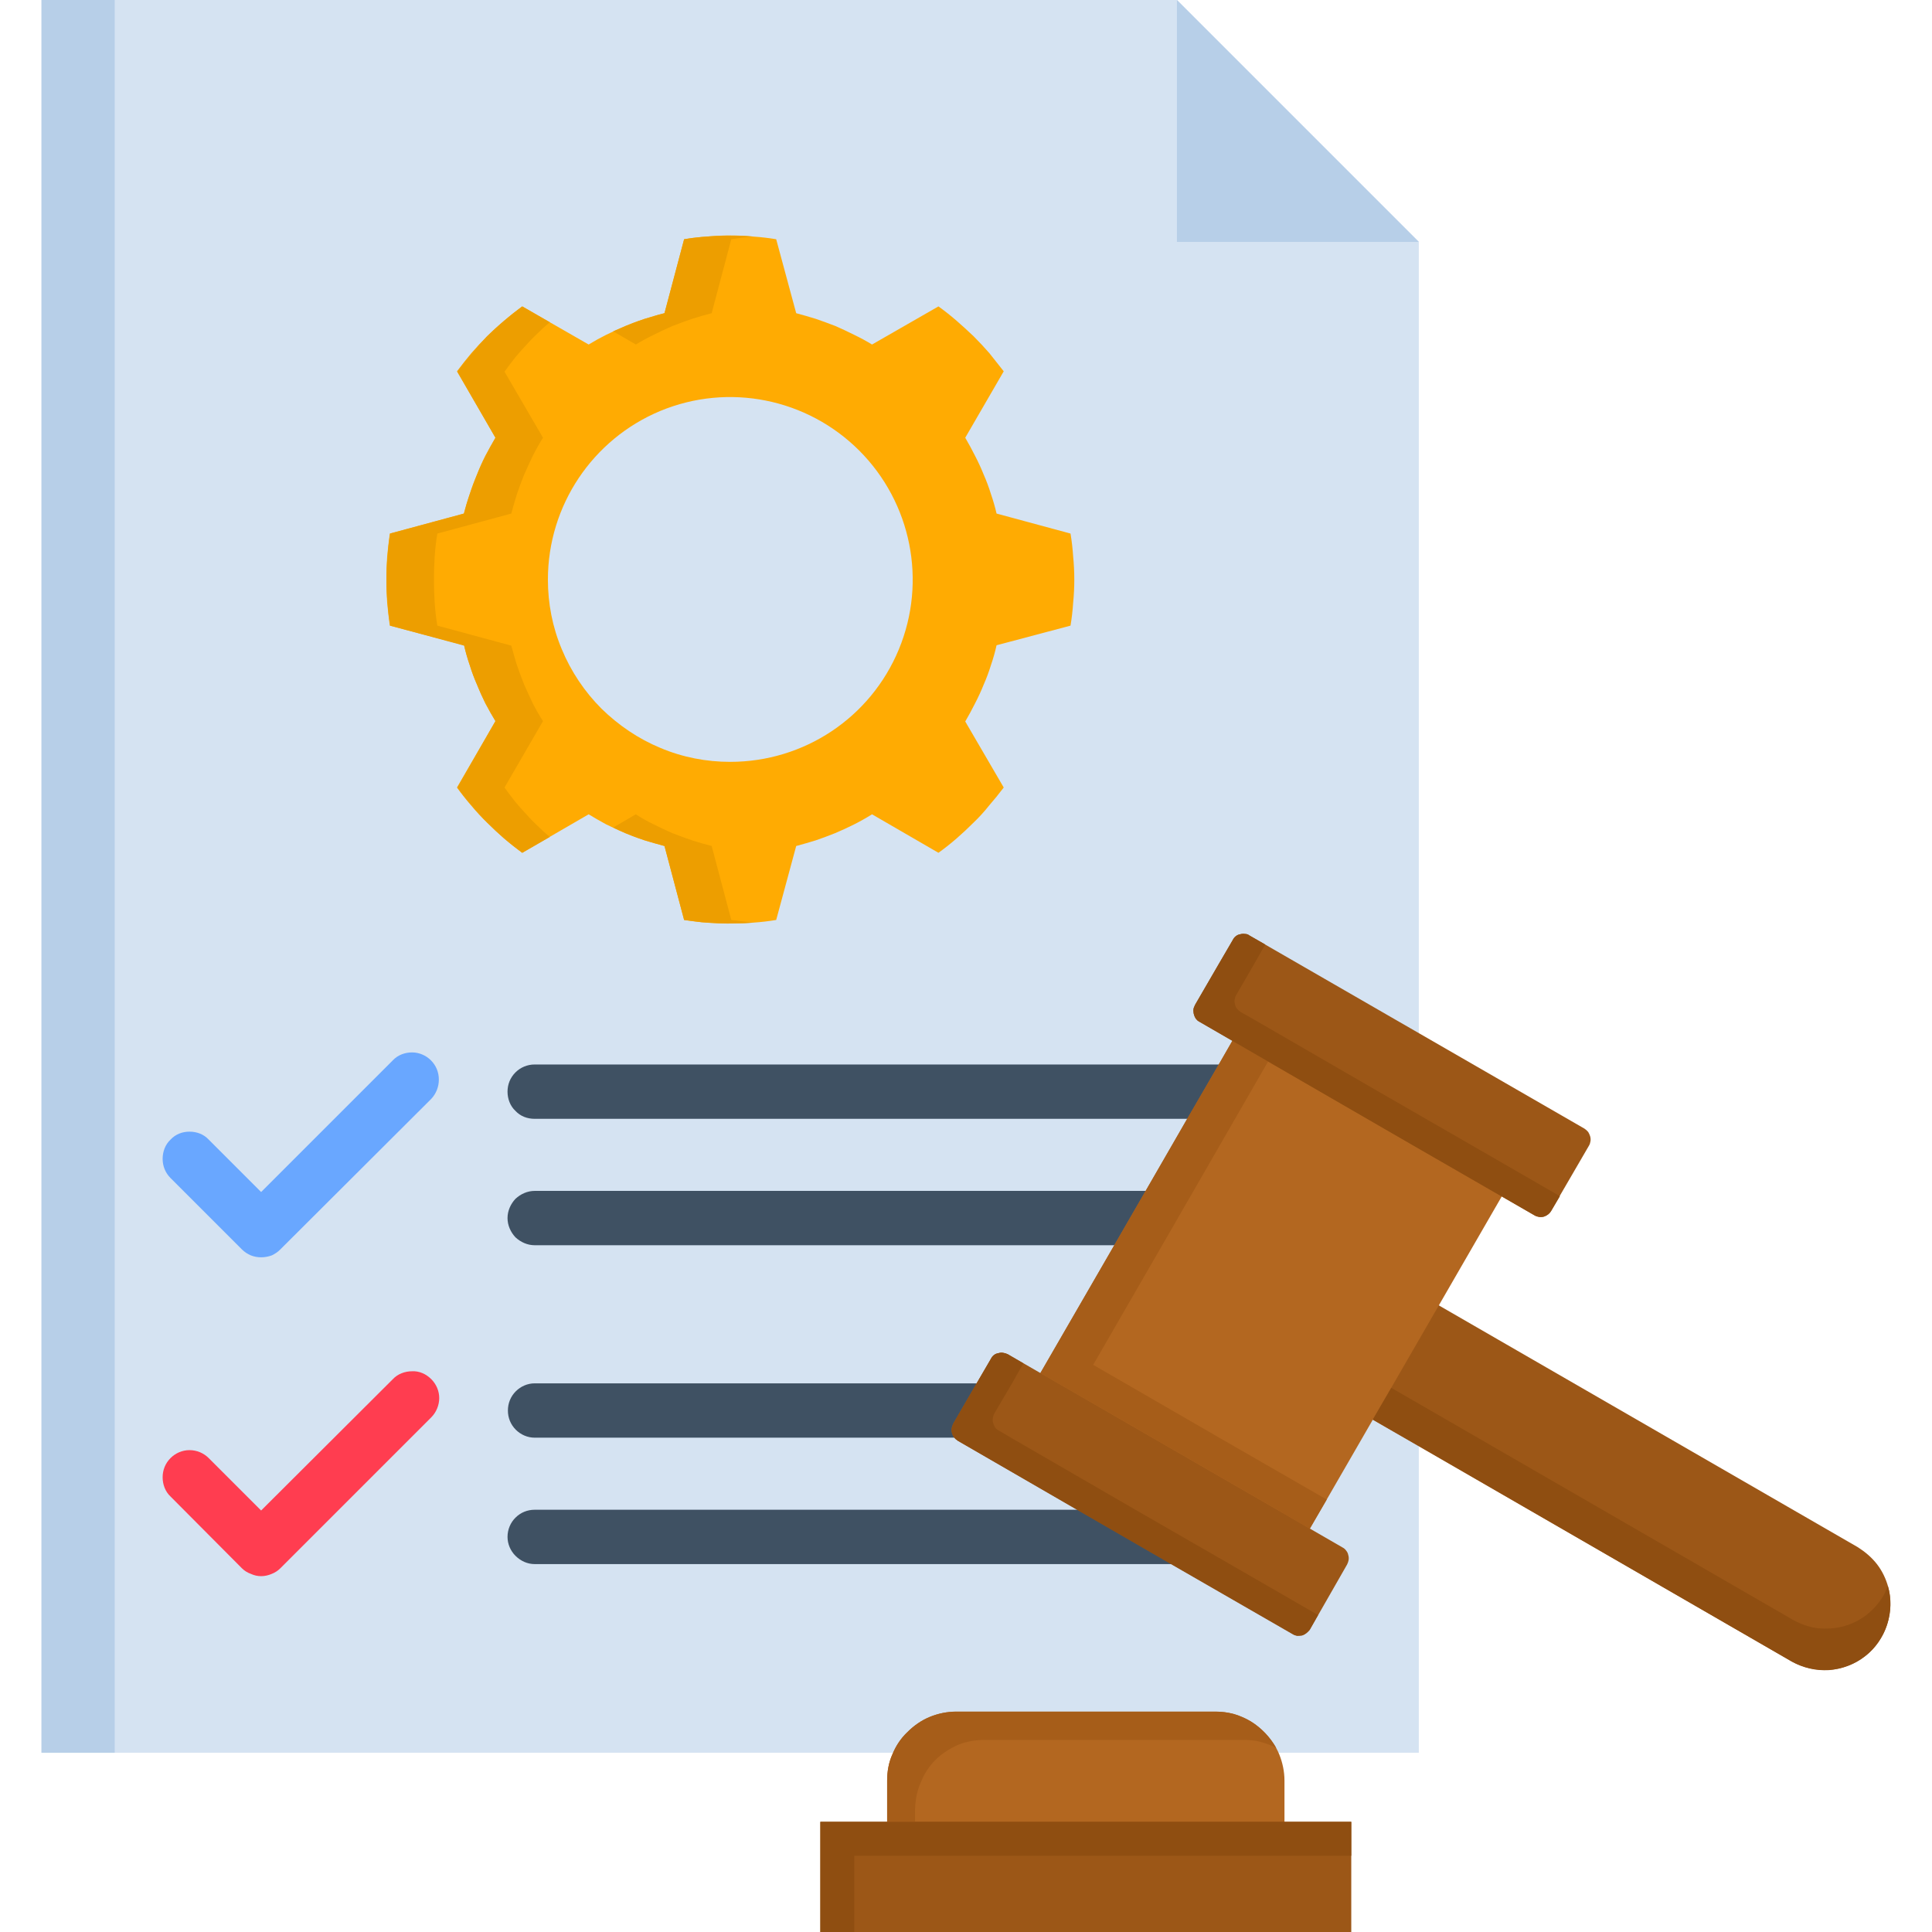 <svg version="1.2" xmlns="http://www.w3.org/2000/svg" viewBox="0 0 512 512" width="70" height="70">
	<title>regulation_18619584</title>
	<style>
		.s0 { fill: #d5e3f2 } 
		.s1 { fill: #b7cfe8 } 
		.s2 { fill: #ffab02 } 
		.s3 { fill: #69a7ff } 
		.s4 { fill: #ff3d50 } 
		.s5 { fill: #3f5163 } 
		.s6 { fill: #9c5717 } 
		.s7 { fill: #b36720 } 
		.s8 { fill: #ed9e00 } 
		.s9 { fill: #a65d19 } 
		.s10 { fill: #8f4e11 } 
	</style>
	<path fill-rule="evenodd" class="s0" d="m11 0h300.9l64.1 64.1v400.4h-365z"/>
	<path fill-rule="evenodd" class="s1" d="m311.9 0l64.1 64.1h-64.1z"/>
	<path fill-rule="evenodd" class="s2" d="m211 83q2.6 0.7 5.2 1.5 2.6 0.9 5.2 1.9 2.5 1.1 4.9 2.3 2.5 1.2 4.8 2.6l17.6-10.1q2.5 1.8 4.8 3.8 2.3 2 4.5 4.1 2.2 2.2 4.2 4.5 1.9 2.4 3.8 4.8l-10.2 17.6q1.4 2.4 2.6 4.8 1.3 2.5 2.3 5 1.1 2.5 1.9 5.1 0.9 2.6 1.5 5.2l19.6 5.3q0.5 3 0.7 6.1 0.3 3 0.3 6.1 0 3.1-0.3 6.1-0.2 3.1-0.7 6.1l-19.6 5.2q-0.6 2.7-1.5 5.3-0.8 2.6-1.9 5.1-1 2.5-2.3 5-1.2 2.4-2.6 4.8l10.2 17.5q-1.9 2.5-3.9 4.8-1.9 2.4-4.1 4.5-2.2 2.2-4.5 4.2-2.3 2-4.8 3.8l-17.6-10.2q-2.4 1.5-4.8 2.7-2.4 1.2-5 2.3-2.5 1-5.1 1.9-2.6 0.8-5.2 1.5l-5.3 19.6q-3 0.5-6 0.7-3.1 0.2-6.2 0.2-3 0-6.1-0.2-3-0.2-6.1-0.7l-5.2-19.6q-2.7-0.7-5.3-1.5-2.6-0.9-5.1-1.9-2.5-1.1-5-2.3-2.4-1.3-4.7-2.7l-17.6 10.2q-2.5-1.8-4.8-3.8-2.3-2-4.5-4.2-2.2-2.1-4.2-4.5-2-2.3-3.8-4.8l10.2-17.6q-1.4-2.3-2.7-4.7-1.2-2.5-2.2-5-1.1-2.5-1.9-5.1-0.9-2.6-1.5-5.3l-19.7-5.2q-0.4-3-0.7-6.1-0.2-3-0.2-6.1 0-3.1 0.2-6.1 0.3-3.1 0.7-6.1l19.6-5.3q0.7-2.6 1.6-5.2 0.8-2.6 1.9-5.1 1-2.6 2.2-5 1.3-2.4 2.7-4.8l-10.2-17.6q1.8-2.4 3.8-4.8 2-2.3 4.2-4.5 2.1-2.1 4.5-4.1 2.3-2 4.8-3.8l17.6 10.1q2.3-1.4 4.7-2.6 2.5-1.2 5-2.3 2.5-1 5.1-1.9 2.6-0.8 5.3-1.5l5.2-19.6q3-0.5 6.1-0.7 3.1-0.3 6.1-0.3 3.1 0 6.2 0.3 3 0.2 6 0.7z"/>
	<path fill-rule="evenodd" class="s0" d="m193.5 201.9c19.6 0 37.2-11.7 44.7-29.8 7.5-18.1 3.3-38.9-10.5-52.7-13.8-13.8-34.6-18-52.7-10.5-18 7.5-29.8 25.1-29.8 44.7 0 6.3 1.2 12.6 3.7 18.5 2.4 5.8 6 11.2 10.5 15.7 4.5 4.4 9.8 8 15.6 10.4 5.9 2.5 12.2 3.7 18.5 3.7z"/>
	<path class="s3" d="m104.1 281c1.3-1.4 3.2-2.1 5.1-2.1 1.9 0 3.7 0.8 5 2.1 1.4 1.4 2.1 3.2 2.1 5.1 0 1.9-0.7 3.7-2 5.1l-40 39.9q-1 1-2.3 1.6-1.4 0.5-2.8 0.5-1.4 0-2.7-0.5-1.4-0.6-2.4-1.6l-18.9-18.9c-1.4-1.4-2.1-3.2-2.1-5.1 0-1.9 0.7-3.8 2.1-5.1 1.3-1.4 3.1-2.1 5-2.1 2 0 3.8 0.7 5.1 2.1l13.9 13.9z"/>
	<path class="s4" d="m104.1 365.5c1.3-1.4 3.2-2.1 5.1-2.1 1.9-0.1 3.7 0.7 5.1 2.1 1.3 1.3 2.1 3.1 2.1 5 0 1.9-0.8 3.8-2.1 5.1l-40 40q-1 1-2.3 1.5-1.4 0.6-2.8 0.6-1.4 0-2.7-0.6-1.4-0.5-2.4-1.5l-18.9-19c-1.4-1.3-2.1-3.2-2.1-5.1 0-1.9 0.7-3.7 2.1-5.1 1.3-1.3 3.1-2.1 5-2.1 2 0 3.8 0.8 5.1 2.1l13.9 13.9z"/>
	<path class="s5" d="m141.7 296.5c-2 0-3.8-0.7-5.1-2.1-1.4-1.3-2.1-3.2-2.1-5.1 0-1.9 0.7-3.7 2.1-5.1 1.3-1.3 3.1-2.1 5.1-2.1h195.1c1.9 0 3.7 0.8 5.1 2.1 1.3 1.4 2.1 3.2 2.1 5.1 0 1.9-0.8 3.8-2.1 5.1-1.4 1.4-3.2 2.1-5.1 2.1zm0 118c-1.9 0-3.7-0.8-5.1-2.2-1.3-1.3-2.1-3.1-2.1-5 0-2 0.8-3.8 2.1-5.1 1.4-1.4 3.2-2.1 5.1-2.1h195.1c2 0 3.8 0.7 5.1 2.1 1.4 1.3 2.1 3.1 2.1 5.1 0 1.9-0.7 3.7-2.1 5-1.3 1.4-3.1 2.2-5.1 2.2zm0-33.5c-1.9 0-3.7-0.8-5-2.1-1.4-1.4-2.1-3.2-2.1-5.1 0-1.9 0.7-3.7 2.1-5.1 1.3-1.3 3.1-2.1 5-2.1h195.2c1.9 0 3.7 0.8 5.1 2.1 1.3 1.4 2.1 3.2 2.1 5.1 0 1.9-0.8 3.7-2.1 5.1-1.4 1.3-3.2 2.1-5.1 2.1zm0-51c-1.9 0-3.7-0.8-5.1-2.1-1.3-1.4-2.1-3.2-2.1-5.1 0-1.9 0.8-3.7 2.1-5.1 1.4-1.3 3.2-2.1 5.1-2.1h195.1c2 0 3.8 0.8 5.1 2.1 1.4 1.4 2.1 3.2 2.1 5.1 0 1.9-0.7 3.7-2.1 5.1-1.3 1.3-3.1 2.1-5.1 2.1z"/>
	<path fill-rule="evenodd" class="s6" d="m344.5 324.7l147.8 85.3c1.9 1.2 3.7 2.7 5.1 4.5 1.4 1.8 2.4 3.9 3 6.1 0.6 2.2 0.7 4.5 0.4 6.8-0.3 2.3-1 4.5-2.2 6.5-1.1 1.9-2.6 3.7-4.5 5.1-1.8 1.4-3.9 2.4-6.1 3-2.2 0.6-4.5 0.7-6.8 0.4-2.2-0.3-4.4-1-6.4-2.1l-147.8-85.3z"/>
	<path fill-rule="evenodd" class="s7" d="m333.2 264.4l71.4 41.2-64.1 111-71.4-41.3z"/>
	<path fill-rule="evenodd" class="s6" d="m331.1 247.9l88.8 51.2q0.6 0.4 1 0.9 0.3 0.5 0.5 1.1 0.2 0.7 0.1 1.3-0.1 0.7-0.4 1.2l-10 17.2q-0.3 0.6-0.8 1-0.5 0.4-1.1 0.6-0.7 0.2-1.3 0.1-0.7-0.1-1.2-0.4l-88.8-51.3q-0.6-0.3-1-0.8-0.4-0.6-0.5-1.2-0.2-0.6-0.1-1.3 0.1-0.6 0.4-1.2l10-17.2q0.3-0.6 0.8-1 0.5-0.4 1.1-0.5 0.7-0.2 1.3-0.1 0.7 0 1.2 0.4z"/>
	<path fill-rule="evenodd" class="s6" d="m267.1 358.9l88.7 51.2q0.6 0.3 1 0.9 0.4 0.5 0.5 1.1 0.2 0.6 0.1 1.3-0.1 0.6-0.4 1.2l-9.9 17.3q-0.4 0.5-0.9 0.9-0.5 0.4-1.1 0.6-0.7 0.1-1.3 0.1-0.7-0.1-1.2-0.5l-88.8-51.2q-0.5-0.3-0.9-0.8-0.4-0.5-0.6-1.2-0.2-0.6-0.1-1.3 0.1-0.6 0.4-1.2l10-17.2q0.3-0.6 0.8-1 0.5-0.4 1.2-0.5 0.6-0.2 1.2-0.1 0.7 0.1 1.3 0.4z"/>
	<path fill-rule="evenodd" class="s7" d="m235.1 490.3h105.3v-18.4c0-2.4-0.5-4.8-1.4-7-0.9-2.2-2.3-4.2-4-5.9-1.7-1.7-3.7-3.1-5.9-4-2.3-1-4.6-1.4-7-1.4h-68.7c-2.4 0-4.8 0.5-7 1.4-2.2 0.9-4.2 2.3-5.9 4-1.8 1.7-3.1 3.7-4 5.9-1 2.2-1.4 4.6-1.4 7z"/>
	<path class="s6" d="m217.4 482.8h140.7v29.2h-140.7z"/>
	<path class="s1" d="m11 0h19.4v464.5h-19.4z"/>
	<g>
		<path fill-rule="evenodd" class="s8" d="m188.6 83l5.2-19.6q3-0.5 6-0.7-2.3-0.2-4.7-0.2-2.3-0.1-4.6 0-2.3 0.1-4.6 0.3-2.3 0.2-4.6 0.6l-5.2 19.6q-1.8 0.4-3.5 1-1.8 0.5-3.5 1.1-1.7 0.6-3.3 1.3-1.7 0.7-3.3 1.4l6 3.5q2.3-1.4 4.8-2.6 2.4-1.2 4.9-2.3 2.6-1 5.2-1.9 2.5-0.8 5.2-1.5zm0 141.2q-2.7-0.7-5.2-1.5-2.6-0.9-5.2-1.9-2.5-1.1-4.9-2.3-2.5-1.2-4.8-2.7l-6 3.5q1.6 0.8 3.3 1.5 1.6 0.7 3.3 1.3 1.7 0.6 3.5 1.1 1.7 0.5 3.5 1l5.2 19.6q2.3 0.3 4.6 0.6 2.3 0.2 4.6 0.3 2.4 0.1 4.7 0 2.3 0 4.6-0.2-2.9-0.3-6-0.7zm-54.9-125.7q1.3-1.8 2.7-3.6 1.4-1.7 2.9-3.3 1.5-1.7 3.1-3.2 1.6-1.6 3.3-3l-7.3-4.2q-2.4 1.8-4.8 3.8-2.3 2-4.5 4.1-2.1 2.2-4.1 4.6-2 2.3-3.8 4.8l10.1 17.5q-1.4 2.4-2.6 4.8-1.3 2.5-2.3 5-1 2.5-1.9 5.1-0.9 2.6-1.5 5.2l-19.6 5.3q-0.5 3-0.7 6.1-0.3 3-0.3 6.1 0 3.1 0.3 6.1 0.2 3.1 0.7 6.1l19.6 5.3q0.6 2.6 1.5 5.2 0.8 2.6 1.9 5.1 1 2.5 2.3 5 1.2 2.4 2.6 4.7l-10.1 17.6q1.8 2.5 3.8 4.8 2 2.4 4.1 4.5 2.2 2.2 4.5 4.2 2.4 2 4.8 3.8l7.3-4.2q-1.7-1.4-3.3-3-1.6-1.5-3.1-3.2-1.5-1.6-2.9-3.3-1.4-1.8-2.7-3.6l10.2-17.6q-1.5-2.3-2.7-4.7-1.2-2.5-2.3-5-1-2.5-1.9-5.1-0.8-2.6-1.5-5.2l-19.6-5.3q-0.5-3-0.7-6.1-0.2-3-0.2-6.1 0-3.1 0.2-6.1 0.2-3.1 0.7-6.1l19.6-5.3q0.7-2.6 1.5-5.2 0.9-2.6 1.9-5.1 1.1-2.5 2.3-5 1.2-2.4 2.7-4.8z"/>
		<path fill-rule="evenodd" class="s9" d="m289.7 361.7l18.3-31.7 8.3-14.4 11-19.1 8.3-14.4 0.5-0.8-9.5-5.5-3.6 6.3-8.4 14.4-11 19.1-8.3 14.4-19.6 33.9 4.7 2.7 25 14.4 33.6 19.4 2.7 1.6 5.4 3.1 4.5-7.7-28.5-16.4-24.9-14.4z"/>
		<path fill-rule="evenodd" class="s10" d="m264.7 379.1q-0.6-0.3-1-0.8-0.3-0.5-0.5-1.2-0.2-0.6-0.1-1.2 0.1-0.7 0.4-1.3l4.7-8 3-5.3-4.1-2.4q-0.6-0.3-1.3-0.4-0.6-0.1-1.2 0.1-0.7 0.1-1.2 0.5-0.5 0.4-0.8 1l-3.8 6.5-6.2 10.7q-0.2 0.5-0.3 0.9-0.2 0.5-0.1 1 0 0.5 0.2 0.9 0.2 0.5 0.5 0.9 0.1 0.1 0.2 0.2 0.1 0.1 0.2 0.2 0.1 0.1 0.3 0.2 0.1 0.1 0.2 0.2l31.6 18.3 24.9 14.4 32.3 18.6q0.5 0.3 1.2 0.4 0.6 0 1.3-0.1 0.6-0.2 1.1-0.6 0.5-0.4 0.9-0.9l2.2-3.9-23.4-13.5-25-14.4-33-19.1z"/>
		<path fill-rule="evenodd" class="s10" d="m328.8 268.2q-0.6-0.4-1-0.9-0.4-0.5-0.5-1.1-0.2-0.7-0.1-1.3 0.1-0.7 0.4-1.2l4.7-8.1 3-5.3-4.2-2.4q-0.5-0.4-1.2-0.4-0.6-0.1-1.3 0.1-0.6 0.1-1.1 0.5-0.5 0.4-0.8 1l-3.8 6.5-6.2 10.7q-0.2 0.5-0.4 0.9-0.1 0.5 0 1 0 0.5 0.2 0.9 0.2 0.5 0.5 0.9 0 0.1 0.2 0.2 0.1 0.2 0.2 0.3 0.1 0.1 0.2 0.1 0.1 0.1 0.3 0.2l31.6 18.3 24.9 14.4 32.3 18.6q0.5 0.3 1.2 0.4 0.6 0.1 1.3-0.1 0.6-0.2 1.1-0.6 0.5-0.4 0.8-0.9l2.3-3.9-23.4-13.5-25-14.4-33-19.1z"/>
		<path fill-rule="evenodd" class="s10" d="m475.2 429.3l-99.2-57.3-7.3-4.2-4.9 8.4 12.2 7 98.8 57.1c3 1.7 6.4 2.5 9.9 2.3 3.5-0.3 6.8-1.5 9.6-3.7 2.7-2.1 4.7-5 5.8-8.4 1.1-3.3 1.2-6.8 0.2-10.2q-0.1 0.4-0.3 0.7-0.1 0.3-0.3 0.6-0.1 0.4-0.3 0.7-0.1 0.3-0.3 0.6c-1.2 2-2.7 3.7-4.5 5.1-1.8 1.4-3.9 2.4-6.1 3-2.2 0.6-4.5 0.7-6.8 0.5-2.3-0.3-4.5-1.1-6.5-2.2z"/>
		<path fill-rule="evenodd" class="s9" d="m242.5 479.4c0.1-2.4 0.5-4.8 1.5-7 0.9-2.3 2.2-4.3 3.9-6 1.7-1.7 3.8-3 6-4 2.2-0.9 4.6-1.3 7-1.3h68.6q1.2 0 2.3 0.1 1.1 0.1 2.2 0.4 1.1 0.3 2.2 0.7 1 0.4 2 0.9-1.2-2.1-2.9-3.9-1.7-1.8-3.8-3.1-2.2-1.3-4.6-2-2.4-0.6-4.8-0.6h-68.7c-2.4 0-4.8 0.5-7 1.4-2.2 0.9-4.2 2.3-5.9 4-1.8 1.7-3.1 3.7-4 5.9-1 2.2-1.4 4.6-1.4 7v10.9h7.4z"/>
		<path fill-rule="evenodd" class="s10" d="m226.4 491.8h131.7v-9h-17.7-97.9-7.4-17.7v29.2h9z"/>
	</g>
</svg>